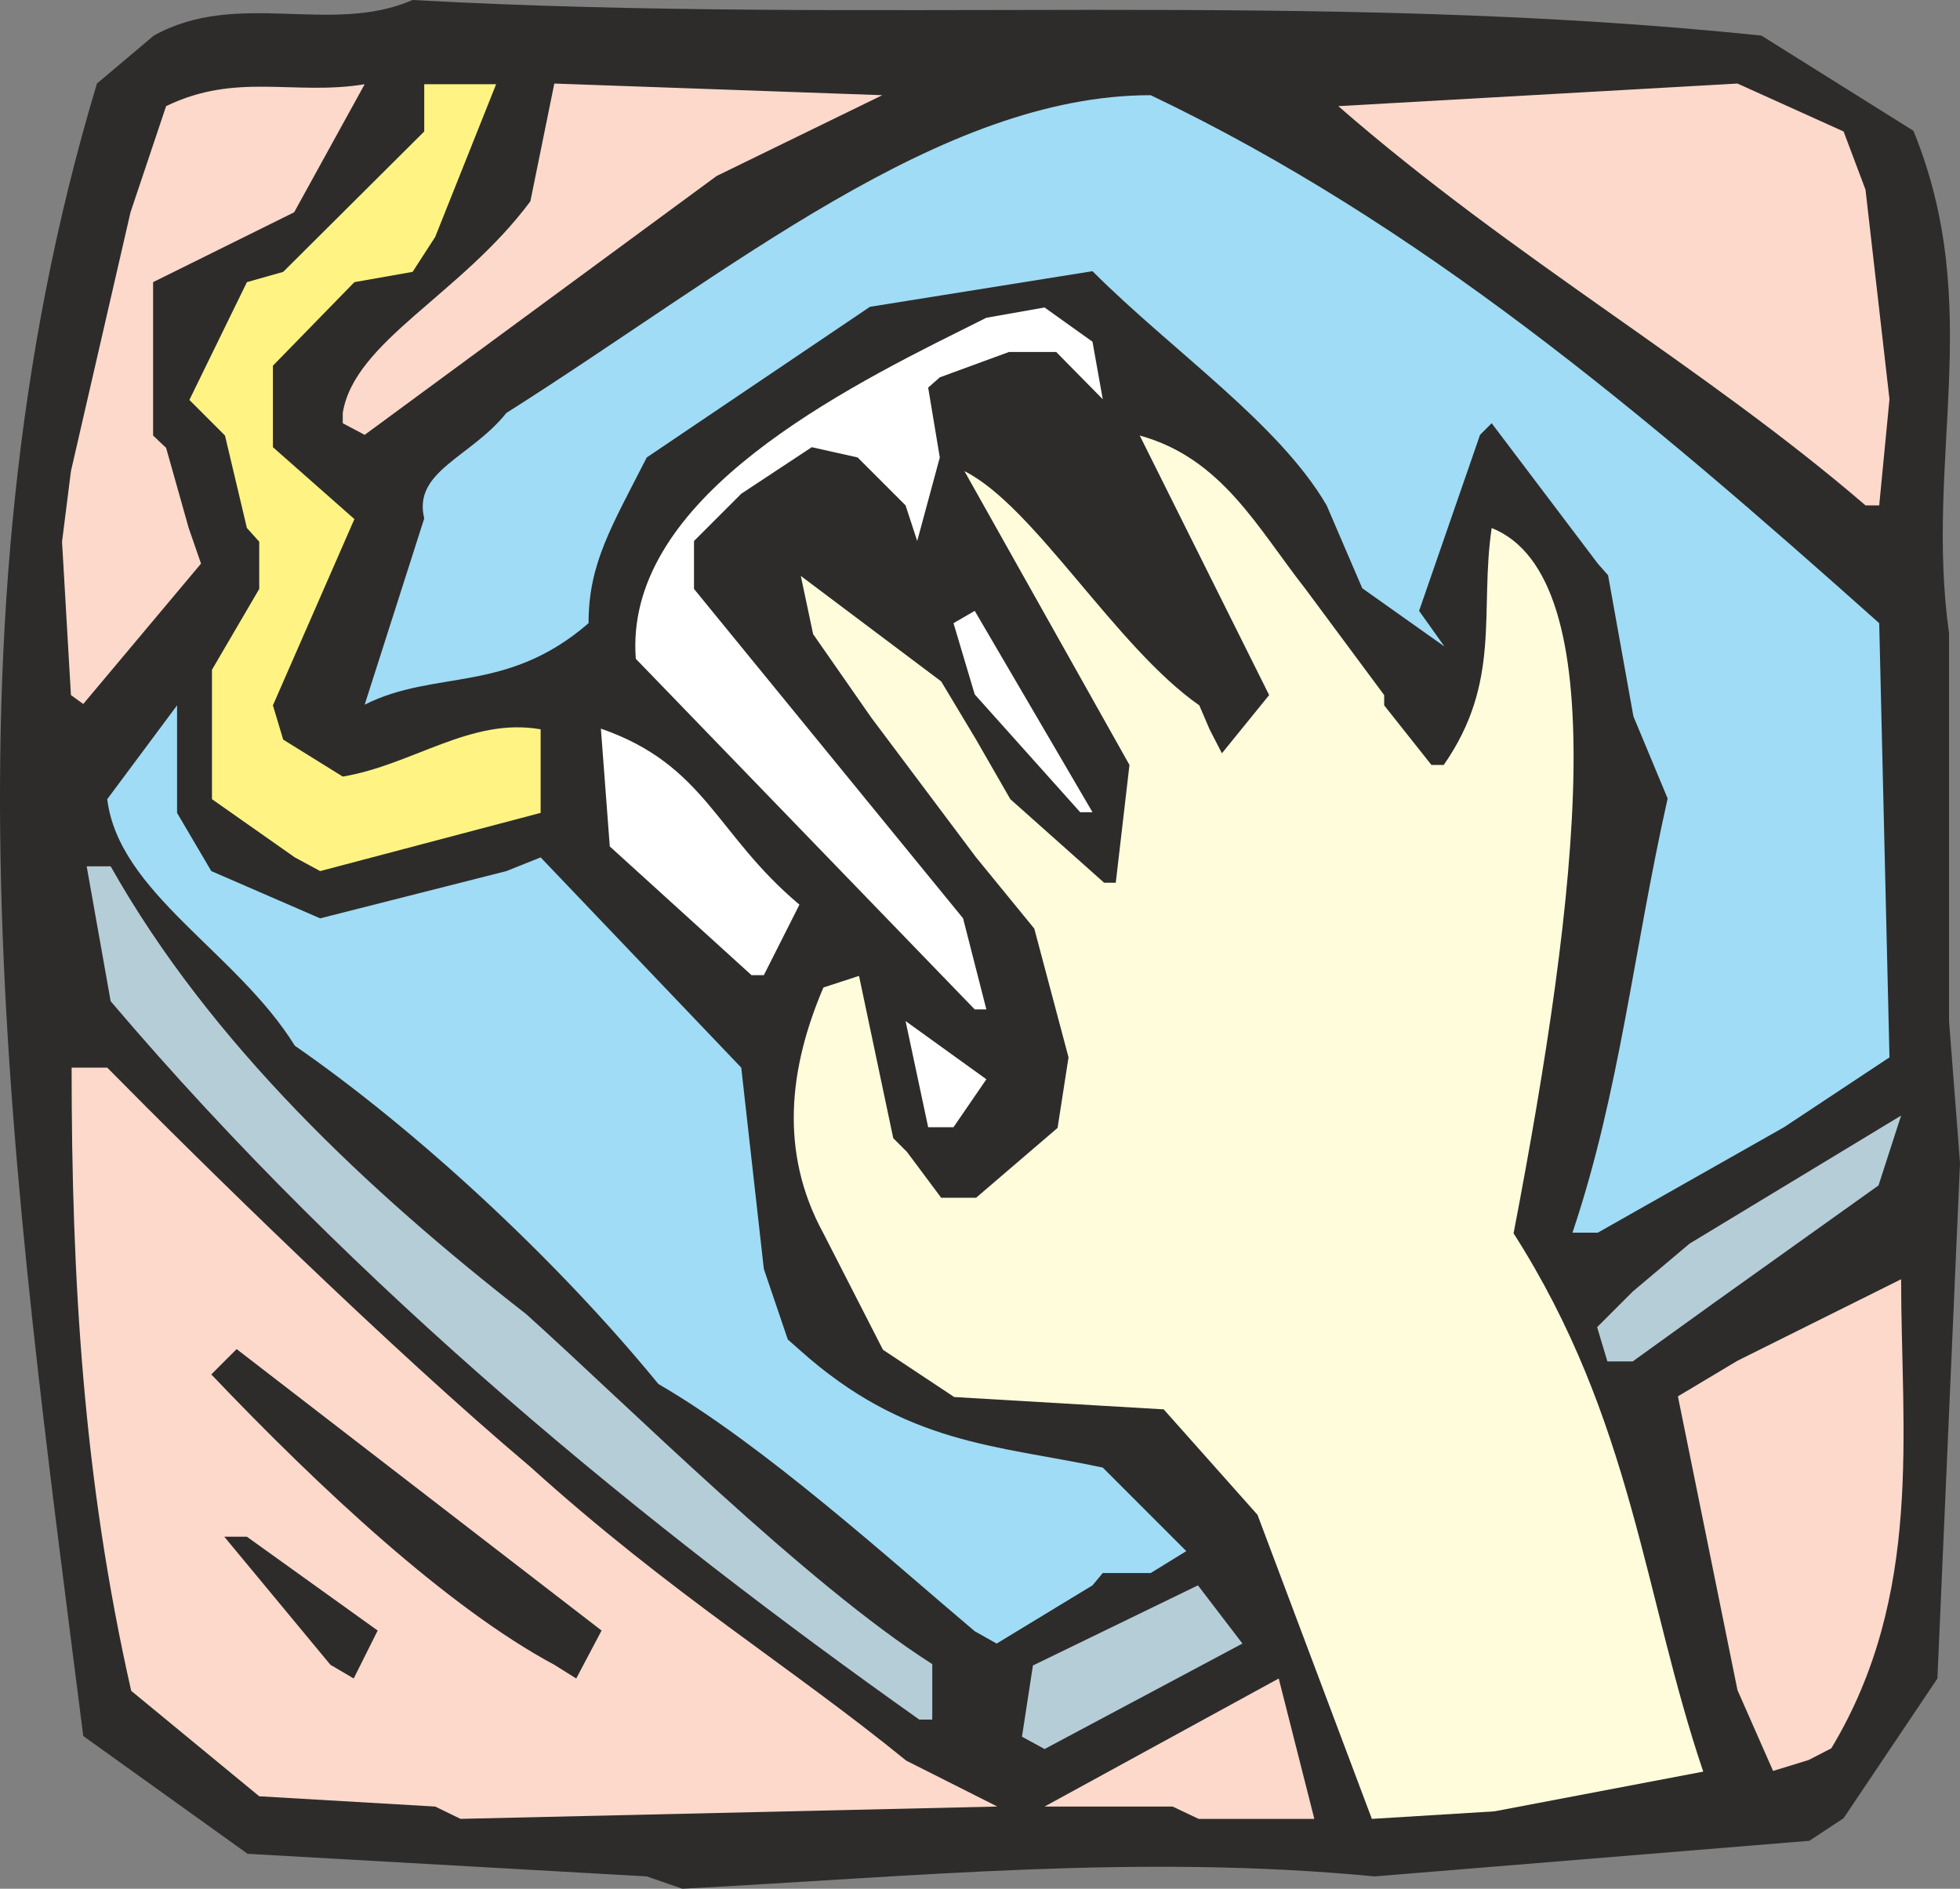 <svg xmlns="http://www.w3.org/2000/svg" width="274.809" height="264.768" viewBox="0 0 206.107 198.576"><rect x="0" y="0" width="206.107" height="198.576" fill="#808080" stroke="none"/><path d="m264.878 519.513-41.976-2.376-17.28-12.384c-7.344-57.96-15.984-115.92 1.44-173.736l5.976-5.04c8.784-4.896 18.648 0 27.216-3.744 48.096 2.664 94.896-1.152 141.84 3.744l15.984 10.008c7.56 18.504 1.152 34.344 3.744 52.848v40.752l1.152 14.904-2.376 54.216-9.864 14.688-3.6 2.376-45.72 3.744c-24.768-2.376-48.024 0-72.792 1.296z" style="fill:#2d2c2b" transform="translate(-196.867 -322.233)"/><path d="m242.63 512.169-18.504-1.08L210.662 500c-5.04-22.248-6.264-43.272-6.264-65.52h3.744c9.864 10.008 29.808 29.592 44.496 41.976 14.904 13.464 27.144 20.808 39.528 30.888l9.576 4.824-56.448 1.296zm77.544 0H306.71l24.624-13.464 3.744 14.76H322.91z" style="fill:#fcd9cb" transform="translate(-196.867 -322.233)"/><path d="m341.126 513.465-12.024-31.968-9.864-11.088-22.032-1.296-7.488-4.968-6.264-12.24c-4.68-8.568-3.6-17.424 0-25.848l3.744-1.224 3.6 17.064 1.44 1.44 3.6 4.824h3.672l8.568-7.344 1.152-7.416-3.6-13.536-6.12-7.488-11.016-14.688-6.12-8.784-1.296-6.12 14.76 11.088 3.672 6.12 3.6 6.264 9.864 8.784h1.224l1.44-12.384-17.352-30.888c7.344 3.672 15.912 18.504 24.696 24.624l1.08 2.52 1.296 2.52 4.968-6.12-13.608-27.288c8.64 2.376 12.384 9.72 17.424 16.128l8.28 11.16v1.08l4.968 6.264h1.296c6.12-8.784 3.744-16.128 5.04-24.912 12.96 5.184 9.216 38.088 2.304 74.16 12.528 19.584 13.68 38.088 19.944 56.592l-21.96 4.176z" style="fill:#fffcdc" transform="translate(-196.867 -322.233)"/><path d="m383.318 508.425-3.744-8.496-6.264-30.888 6.264-3.744 17.208-8.568c0 15.912 2.376 33.192-7.344 49.32l-2.376 1.224z" style="fill:#fcd9cb" transform="translate(-196.867 -322.233)"/><path d="M293.534 503.025c-28.368-20.088-59.04-44.928-85.032-75.528l-2.52-14.184h2.52c10.512 18.648 27.072 34.128 43.704 47.088 10.656 9.576 29.448 28.368 42.696 36.792v5.832zm10.8 1.8 1.152-7.488 17.352-8.424 4.68 6.12-20.808 11.088z" style="fill:#b5cdd7" transform="translate(-196.867 -322.233)"/><path d="m231.614 497.265-11.16-13.464h2.376l13.752 9.864-2.52 5.04zm23.544 0c-11.16-5.976-24.624-18.504-36.072-30.528l2.664-2.664 38.376 29.592-2.664 5.04z" style="fill:#2d2c2b" transform="translate(-196.867 -322.233)"/><path d="M299.366 493.737c-8.712-7.344-22.176-19.584-33.264-25.992-11.016-13.464-25.848-27-38.232-35.568-6.12-9.864-18.504-16.056-19.728-25.92l7.344-9.864v11.304l3.6 6.12 11.448 4.968 19.584-4.968 3.6-1.44 21.096 22.104 2.376 21.168 2.52 7.416 1.224 1.08c11.16 10.008 20.736 10.008 31.896 12.384l8.784 8.784-3.744 2.304h-5.04l-1.08 1.296-10.08 6.12z" style="fill:#a0dcf5" transform="translate(-196.867 -322.233)"/><path d="m365.894 465.369-1.08-3.6 3.744-3.744 5.976-5.04 22.248-13.464-2.376 7.344-17.352 12.384-8.496 6.12z" style="fill:#b5cdd7" transform="translate(-196.867 -322.233)"/><path d="M362.222 451.833c4.968-14.76 6.408-29.592 10.008-45.648l-3.6-8.64-2.664-14.832-1.08-1.224-11.16-14.76-1.224 1.224-6.408 18.504 2.664 3.744-8.64-6.12-3.744-8.712c-5.04-8.64-16.2-16.2-24.624-24.624l-23.4 3.744-23.472 15.84c-3.744 7.344-6.12 11.16-6.12 17.424-8.64 7.488-16.128 4.824-23.544 8.568l6.264-19.584c-1.224-4.968 4.896-6.408 8.64-11.088 23.544-14.904 45.648-33.408 67.752-33.408 28.224 13.464 51.84 33.408 76.608 55.512l1.08 45.648-11.088 7.344-19.584 11.088z" style="fill:#a0dcf5" transform="translate(-196.867 -322.233)"/><path d="m294.47 440.745-2.376-11.16 8.496 6.12-3.456 5.04zm4.896-12.385-35.64-36.863c-1.224-16.128 19.584-27.288 34.416-34.632l2.448-1.224 6.12-1.08 5.04 3.6 1.08 6.048-4.896-4.968h-4.968l-7.272 2.664-1.224 1.08 1.224 7.344-2.376 8.784-1.224-3.744-5.04-5.04-4.824-1.08-7.416 4.896-4.968 4.968v5.04l28.296 34.632 2.448 9.576zm-23.472-3.6-14.904-13.535-.936-12.384c11.016 3.816 12.096 11.16 20.88 18.504l-3.744 7.416z" style="fill:#fff" transform="translate(-196.867 -322.233)"/><path d="m227.87 412.377-8.712-6.12v-13.608l4.968-8.496v-4.968l-1.296-1.44-2.304-9.72-3.744-3.744 6.048-12.384 3.816-1.08 14.832-14.76v-4.968h7.56l-6.408 16.056-2.376 3.672-6.12 1.08-8.568 8.784v8.568l8.568 7.56-8.568 19.584 1.08 3.6 6.264 3.888c7.344-1.224 13.464-6.264 20.808-4.968v8.784l-23.184 6.12z" style="fill:#fff483" transform="translate(-196.867 -322.233)"/><path d="m310.454 407.625-11.088-12.384-2.232-7.488 2.232-1.296 12.384 21.168z" style="fill:#fff" transform="translate(-196.867 -322.233)"/><path d="m204.326 395.313-.936-16.128.936-7.416 6.264-27.216 3.744-11.16c7.416-3.6 13.464-1.08 20.88-2.304l-7.416 13.464-14.832 7.344v16.128l1.368 1.296 2.376 8.424 1.296 3.744-12.384 14.76zm188.712-19.944c-17.064-14.688-36.936-25.848-55.44-41.976l41.976-2.376 11.16 5.04 2.304 6.12 2.52 22.032-1.08 11.16zm-160.128-9.72c1.224-7.56 12.384-12.384 19.728-22.248l2.52-12.384 34.488 1.224-17.424 8.496-37.008 27.216-2.304-1.224z" style="fill:#fcd9cb" transform="translate(-196.867 -322.233)"/></svg>
